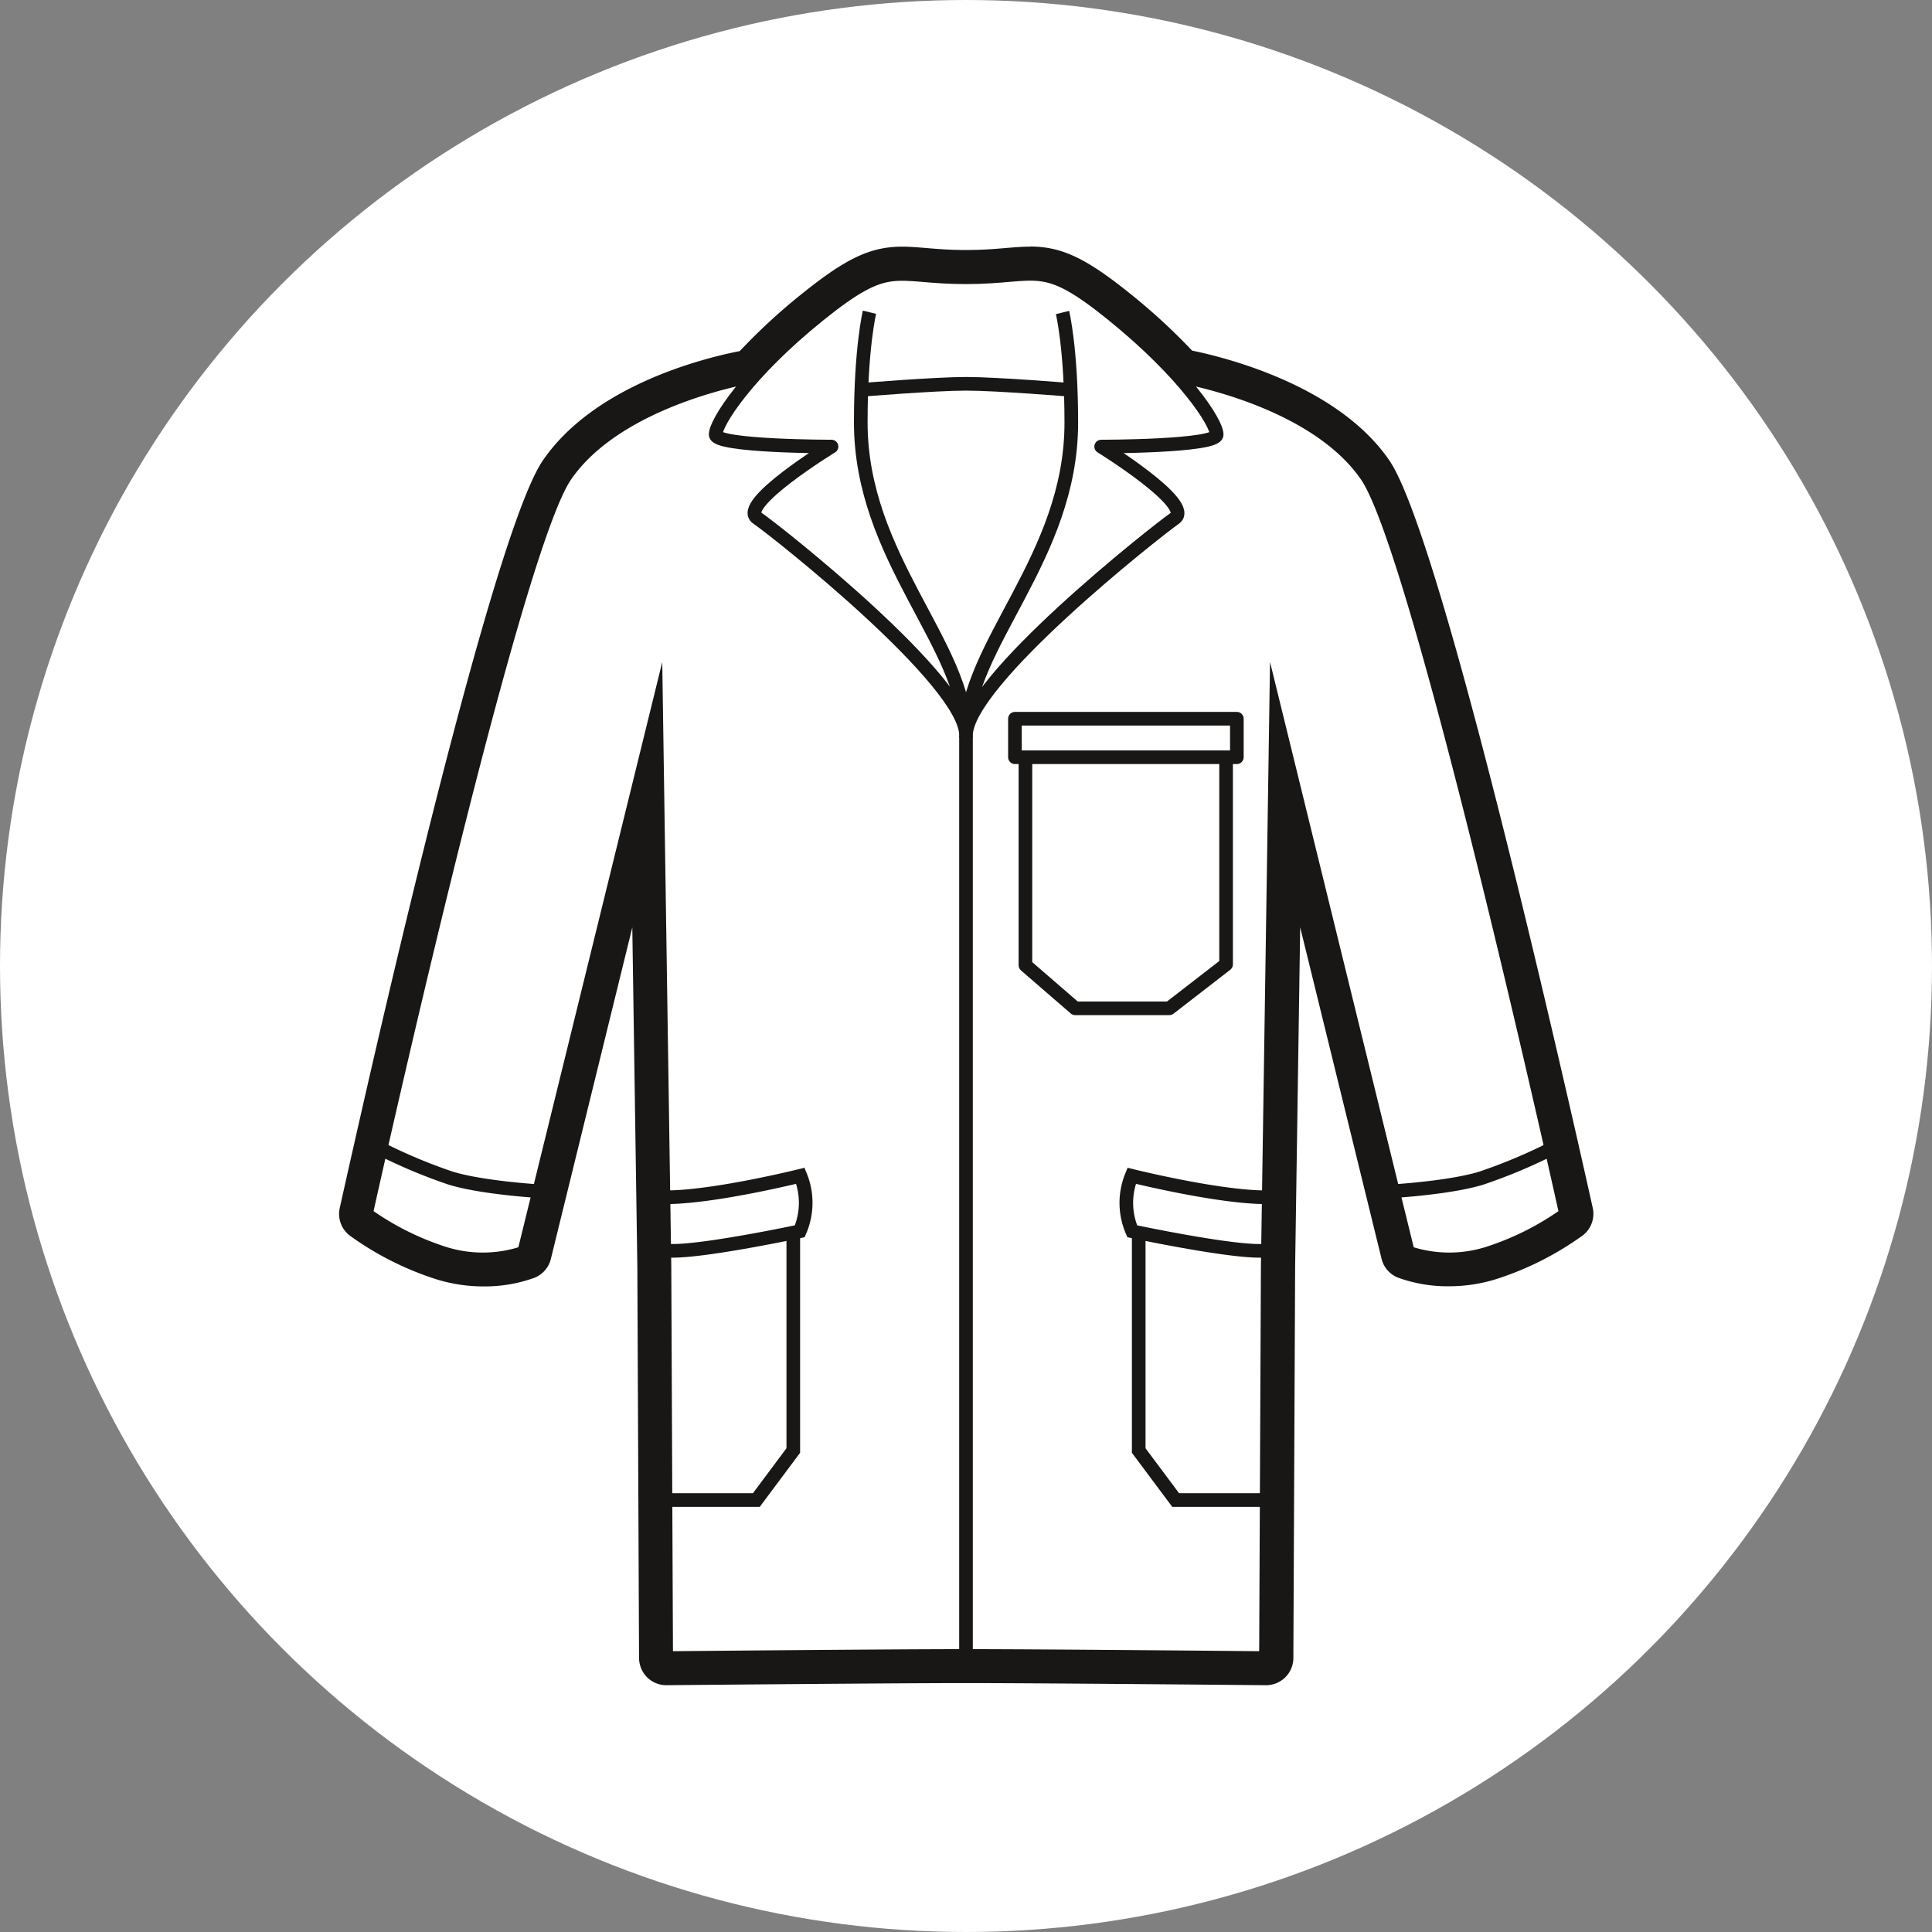 <?xml version="1.0" encoding="UTF-8"?> <svg xmlns="http://www.w3.org/2000/svg" viewBox="0 0 283.46 283.46"><rect x="0" y="0" width="283.46" height="283.46" fill="#808080" stroke="none"/><title>Symbole Rewero-2</title><circle cx="141.73" cy="141.73" r="141.73" fill="#fff"></circle><path d="M185.73,245.27c-.32,0-32.75-.31-44-.31s-43.67.31-44,.31h0a2,2,0,0,1-2-2l-.25-57.48-1-65.3L78.83,184.25a2,2,0,0,1-1.19,1.38,19.61,19.61,0,0,1-6.76,1.13,21.32,21.32,0,0,1-6.73-1.09,43,43,0,0,1-11.68-6,2,2,0,0,1-.73-2s.81-3.65,2.16-9.6c7.55-33.21,21.15-90.29,27.39-99.41C88.78,57.75,105.86,54,109.6,53.3a86.18,86.18,0,0,1,9.29-8.63c6.17-5,9.32-6.48,13.48-6.48,1.06,0,2.13.09,3.37.2,1.65.13,3.53.29,6,.29s4.34-.16,6-.29c1.24-.11,2.32-.2,3.37-.2,4.16,0,7.31,1.52,13.48,6.48a85.56,85.56,0,0,1,9.31,8.65c4.32.8,20.9,4.57,28.3,15.37,6.47,9.47,21.31,72.68,27.39,99.41,1.35,6,2.15,9.6,2.15,9.6a2,2,0,0,1-.73,2,42.81,42.81,0,0,1-11.68,6,21.32,21.32,0,0,1-6.73,1.09h0a19.68,19.68,0,0,1-6.76-1.13,2,2,0,0,1-1.19-1.38L189,120.5l-1,65.32-.26,57.46a2,2,0,0,1-.59,1.42,2.05,2.05,0,0,1-1.41.57Z" fill="#fff"></path><path d="M151.09,40.19c3.35,0,6,1,12.22,6a80.91,80.91,0,0,1,9.53,8.92h0s19.82,3.18,27.69,14.67c6.34,9.27,21.46,74,27.09,98.73,1.35,5.94,2.15,9.58,2.15,9.58a41.23,41.23,0,0,1-11.09,5.65,19.49,19.49,0,0,1-6.1,1,17.45,17.45,0,0,1-6-1l-2.21-9-17.15-69.85L186,185.79l-.26,57.48s-32.63-.31-44-.31-44,.31-44,.31l-.25-57.48-1.21-80.87L79.1,174.77l-2.21,9a17.48,17.48,0,0,1-6,1,19.44,19.44,0,0,1-6.09-1,41.2,41.2,0,0,1-11.1-5.65s.81-3.64,2.16-9.58c5.62-24.73,20.75-89.46,27.09-98.73,7.86-11.49,27.68-14.67,27.68-14.67h0a82.53,82.53,0,0,1,9.53-8.92c6.23-5,8.87-6,12.22-6,2.32,0,5,.49,9.36.49s7.05-.49,9.36-.49m76.53,128.36h0m-171.77,0h0M151.09,36.19h0c-1.14,0-2.3.1-3.53.2-1.62.14-3.45.29-5.83.29s-4.21-.15-5.82-.29c-1.24-.1-2.4-.2-3.54-.2-4.64,0-8.22,1.69-14.73,6.93a86.94,86.94,0,0,0-9.1,8.39c-5.67,1.11-21.44,5.14-28.9,16.06C73.21,77,59.53,134.31,52,167.66c-1.36,6-2.16,9.61-2.16,9.61a4,4,0,0,0,1.46,4,45.17,45.17,0,0,0,12.27,6.28,23.25,23.25,0,0,0,7.36,1.19,21.35,21.35,0,0,0,7.52-1.28,4,4,0,0,0,2.37-2.75l2.21-9,9.74-39.64.74,49.76.25,57.44a4.07,4.07,0,0,0,1.19,2.83,4,4,0,0,0,2.81,1.15h0c.33,0,32.74-.31,44-.31s43.66.31,44,.31h0a4,4,0,0,0,4-4l.26-57.48.74-49.72,9.73,39.64,2.21,9a4,4,0,0,0,2.38,2.75,21.27,21.27,0,0,0,7.51,1.28,23.2,23.2,0,0,0,7.36-1.19,45.33,45.33,0,0,0,12.28-6.28,4,4,0,0,0,1.46-4s-.81-3.66-2.16-9.61c-7.59-33.35-21.27-90.7-27.69-100.09-7.53-11-24-15.1-28.94-16.11a88.38,88.38,0,0,0-9.07-8.34c-6.5-5.24-10.08-6.93-14.73-6.93Z" fill="#181716"></path><path d="M155.89,45.85s1.29,5.25,1.29,16.16c0,19.87-15.45,32.62-15.45,45.88,0-7.92,27.72-29.81,30.64-31.85s-10.81-10.52-10.81-10.52,16.95,0,16.95-1.76-4.68-9-15.2-17.53-10.81-5.55-21.58-5.55h0c-10.77,0-11.06-2.92-21.58,5.55S105,62,105,63.76s17,1.76,17,1.76S108.17,74,111.09,76s30.64,23.93,30.64,31.85c0-13.26-15.44-26-15.44-45.88,0-10.91,1.28-16.16,1.28-16.16" fill="none" stroke="#181716" stroke-linejoin="round" stroke-width="2"></path><path d="M157.09,57.2s-10.82-.89-15.36-.89-15.35.89-15.35.89" fill="none" stroke="#181716" stroke-linejoin="round" stroke-width="2"></path><path d="M55.85,168.55a78.47,78.47,0,0,0,10.26,4.3c4.64,1.43,13,1.92,13,1.92" fill="none" stroke="#181716" stroke-miterlimit="10" stroke-width="2"></path><path d="M97.71,175.66c7.05,0,19.72-3.15,19.72-3.15a10.47,10.47,0,0,1-.09,8.14s-15.59,3.32-19.63,2.82" fill="none" stroke="#181716" stroke-miterlimit="10" stroke-width="2"></path><polyline points="116.39 180.84 116.39 212.82 110.97 220.08 94.11 220.08" fill="none" stroke="#181716" stroke-miterlimit="10" stroke-width="2"></polyline><path d="M227.62,168.55a78.9,78.9,0,0,1-10.27,4.3c-4.63,1.43-13,1.92-13,1.92" fill="none" stroke="#181716" stroke-miterlimit="10" stroke-width="2"></path><path d="M185.75,175.66c-7.05,0-19.71-3.15-19.71-3.15a10.44,10.44,0,0,0,.08,8.14s15.59,3.32,19.63,2.82" fill="none" stroke="#181716" stroke-miterlimit="10" stroke-width="2"></path><polyline points="167.07 180.84 167.07 212.82 172.49 220.08 189.35 220.08" fill="none" stroke="#181716" stroke-miterlimit="10" stroke-width="2"></polyline><path d="M172.84,55.15s19.82,3.18,27.69,14.67,29.24,108.31,29.24,108.31a41.23,41.23,0,0,1-11.09,5.65,18.9,18.9,0,0,1-12.1,0l-19.36-78.86L186,185.79l-.26,57.48s-32.63-.31-44-.31-44,.31-44,.31l-.25-57.48-1.21-80.87L76.89,183.78a18.91,18.91,0,0,1-12.1,0,41.2,41.2,0,0,1-11.1-5.65S75.07,81.32,82.94,69.82s27.68-14.67,27.68-14.67" fill="none" stroke="#181716" stroke-miterlimit="10" stroke-width="2"></path><line x1="141.73" y1="107.89" x2="141.73" y2="242.96" fill="none" stroke="#181716" stroke-linejoin="round" stroke-width="2"></line><polygon points="179.89 107.89 150.45 107.89 150.45 141.62 157.75 147.94 171.56 147.94 179.89 141.49 179.89 107.89" fill="none" stroke="#181716" stroke-linejoin="round" stroke-width="2"></polygon><rect x="148.91" y="105.45" width="32.56" height="5.65" fill="#fff" stroke="#181716" stroke-linejoin="round" stroke-width="2"></rect></svg> 